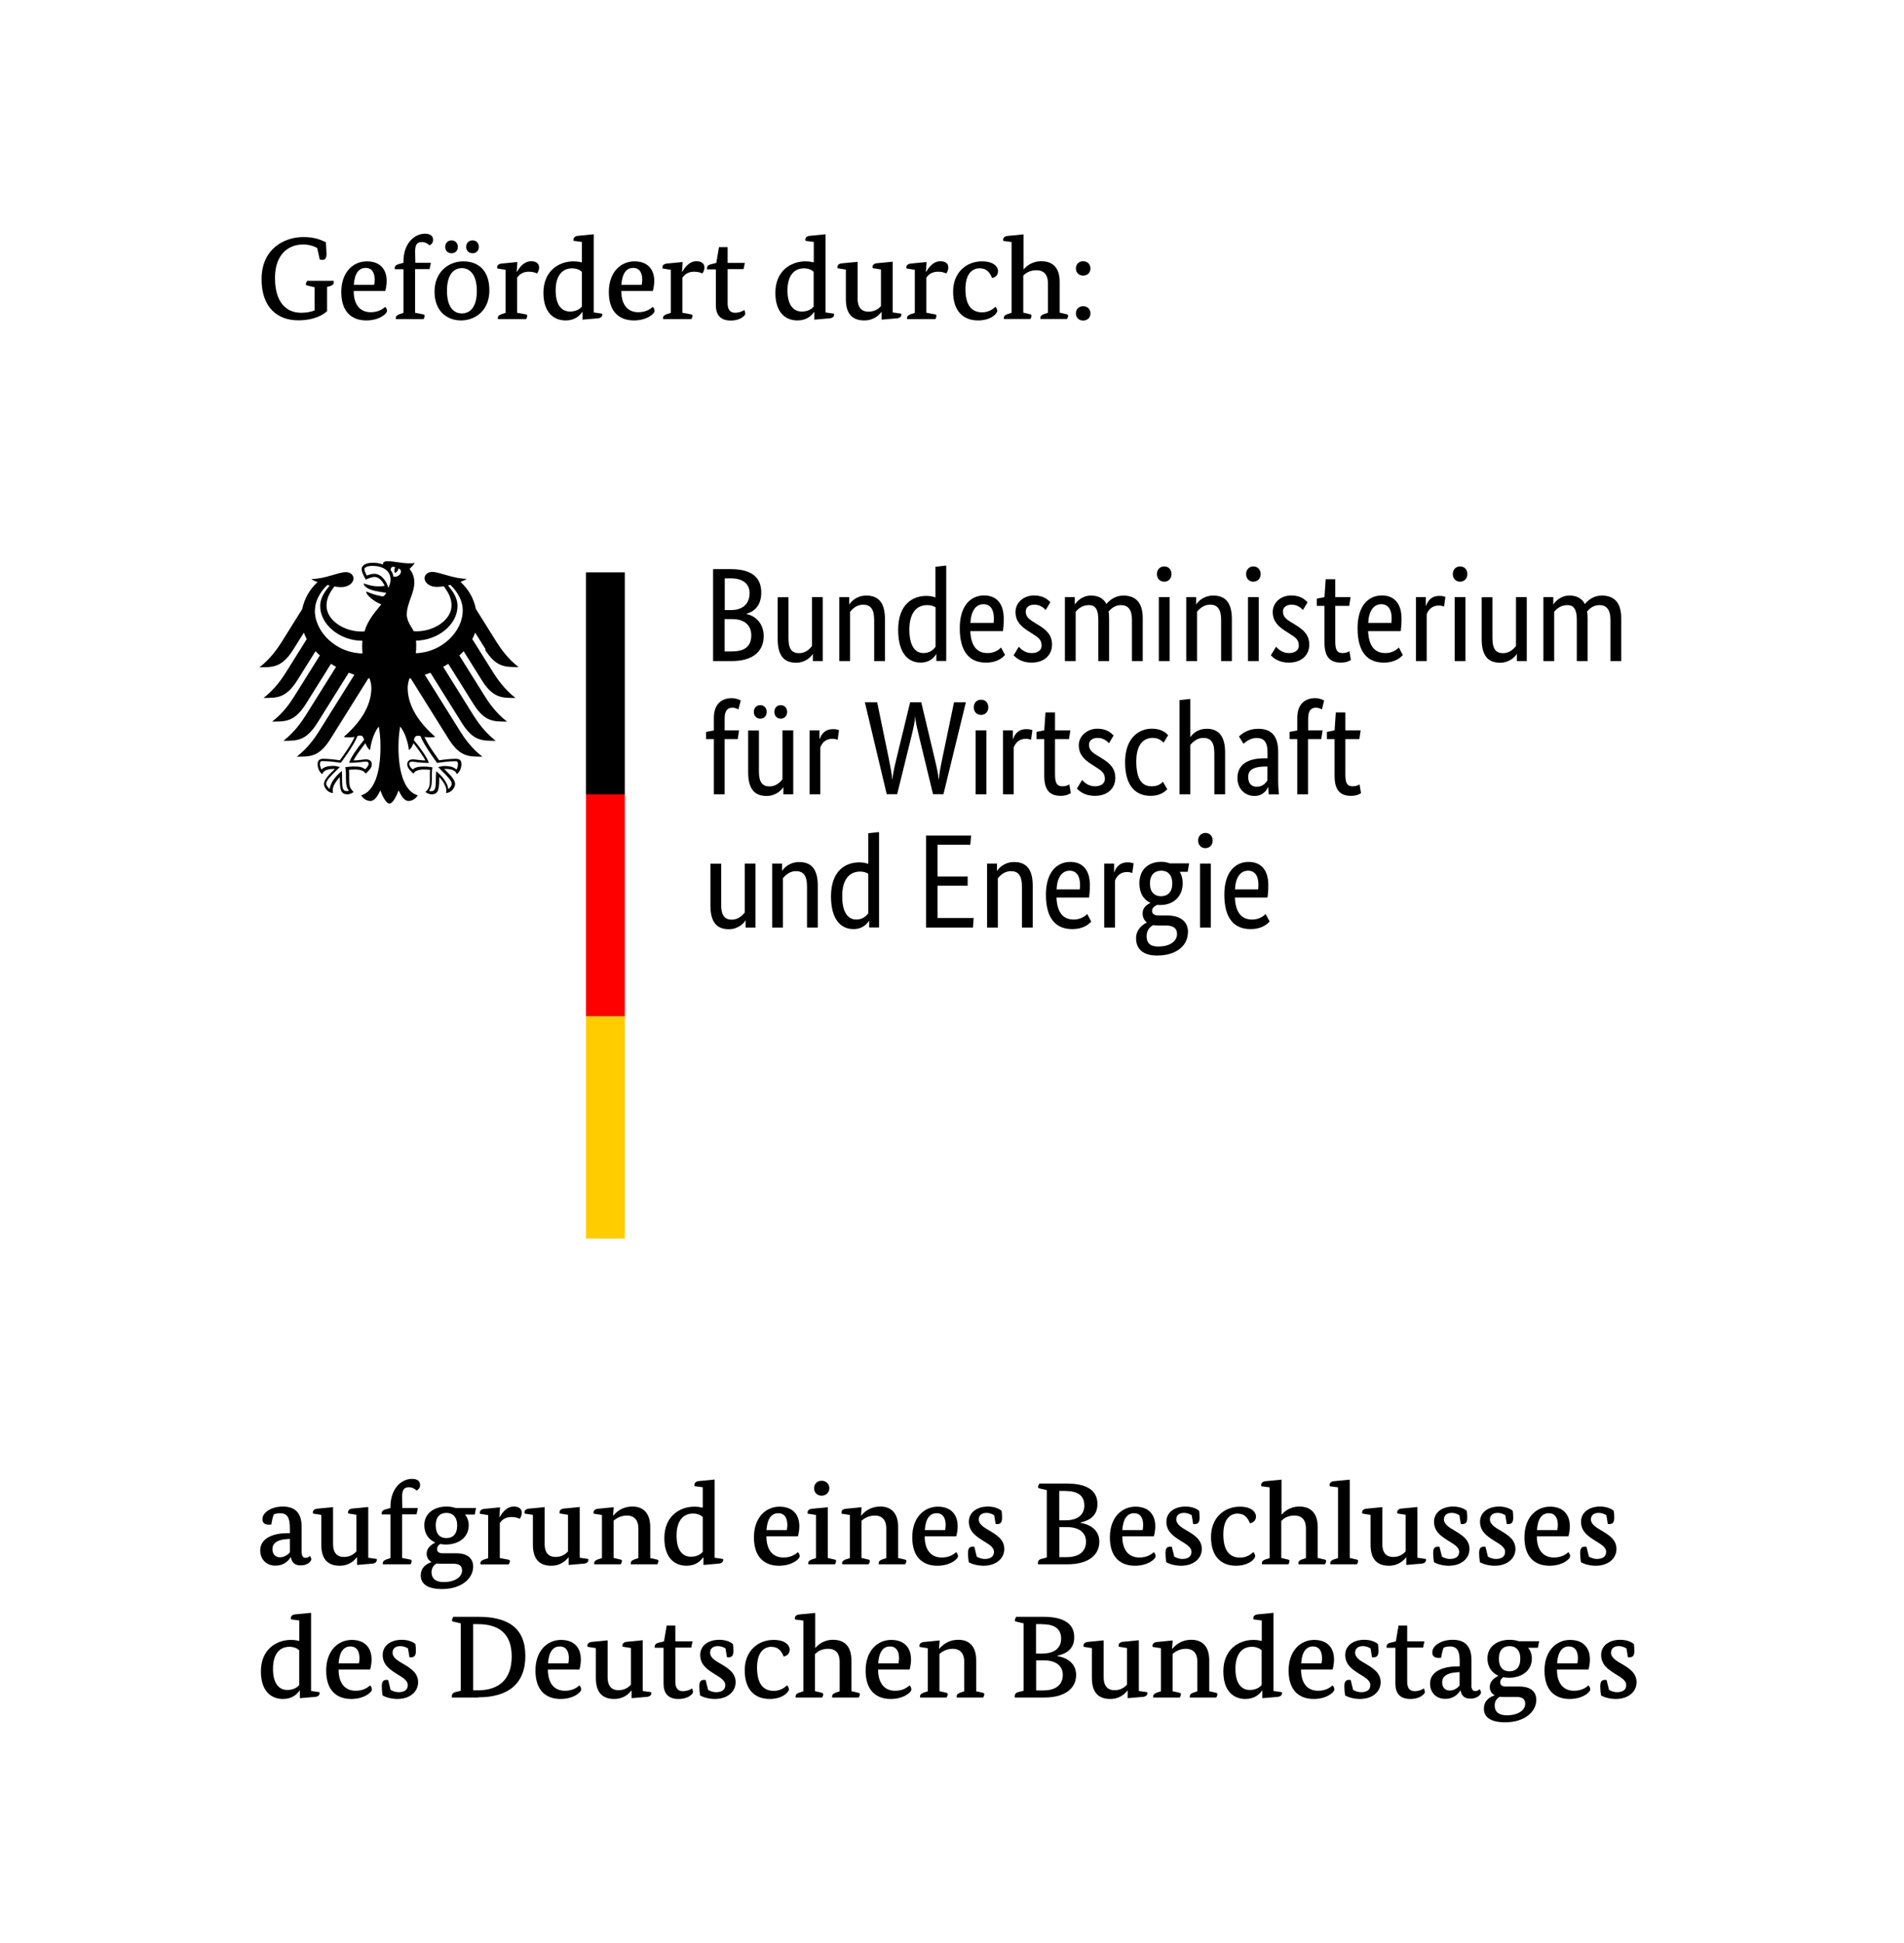 <?xml version="1.0" encoding="UTF-8"?>
<svg xmlns="http://www.w3.org/2000/svg" viewBox="0 0 171.5 175">
  <defs>
    <style>
      .cls-1 {
        fill: #fc0;
      }

      .cls-2 {
        fill: #fff;
      }

      .cls-3 {
        fill: red;
      }

      .cls-4 {
        fill-rule: evenodd;
      }
    </style>
  </defs>
  <g id="Hintergrund">
    <rect class="cls-2" width="171.5" height="175"/>
  </g>
  <g id="Foerderzusatz">
    <g>
      <path d="M28.58,22.35c-.22-.15-.7-.33-1.28-.33-1.28,0-2.53.84-2.53,3.01s.98,3.14,2.36,3.14c.5,0,.9-.09,1.21-.21v-2.09l-.64-.15c-.11-.02-.15-.05-.15-.12,0-.09.07-.22.12-.31h2.39s0,.06,0,.12c0,.17-.09.29-.36.37l-.24.06v2.19c-.28.25-1.06.82-2.6.82-1.85,0-3.3-1.14-3.3-3.7,0-2.73,2.03-3.8,3.77-3.8,1.11,0,1.67.31,2.02.47.03.32.06.97.06,1.05,0,.33-.09.54-.37.54-.08,0-.17-.02-.24-.04l-.23-1.03Z"/>
      <path d="M31.86,26.21c0,1.3.63,1.91,1.53,1.91.67,0,1.05-.26,1.31-.48.1.08.16.26.16.36,0,.26-.69.86-1.86.86-1.29,0-2.26-.74-2.26-2.56s1.1-2.76,2.3-2.76,1.79.72,1.79,1.77c0,.27-.05.64-.13.9h-2.84ZM33.7,25.65c.02-.09.05-.27.05-.45,0-.58-.21-1.07-.82-1.07s-.99.49-1.06,1.52h1.83Z"/>
      <path d="M38.67,24.24h-1.28v3.93l.71.14c.11.02.15.05.15.14,0,.1-.07.26-.1.29h-2.5s0-.06,0-.09c0-.19.13-.27.33-.35l.36-.12v-3.93h-.78s-.01-.06-.01-.09c0-.2.13-.3.33-.36l.46-.13v-.11c0-1.69,1.03-2.51,1.93-2.51.53,0,.74.23.74.56,0,.26-.16.41-.32.49-.09-.11-.37-.3-.69-.3-.45,0-.61.25-.61.87,0,.33.02,1,.02,1h1.4l-.12.58Z"/>
      <path d="M44.08,26.15c0,1.82-1.27,2.71-2.55,2.71s-2.39-.84-2.39-2.6,1.26-2.72,2.59-2.72,2.35.79,2.35,2.61ZM40.67,22.81c-.32,0-.57-.23-.57-.57,0-.36.25-.59.57-.59s.57.23.57.59c0,.34-.24.57-.57.57ZM40.26,26.19c0,1.41.57,2.04,1.34,2.04s1.35-.61,1.35-2.02-.58-2.06-1.35-2.06-1.34.62-1.34,2.04ZM42.57,22.81c-.34,0-.58-.23-.58-.57,0-.36.24-.59.58-.59.31,0,.56.23.56.59,0,.34-.24.57-.56.57Z"/>
      <path d="M46.52,24.5h.03c.22-.36.61-.97,1.29-.97.49,0,.72.23.72.56,0,.23-.1.43-.19.54-.08-.04-.35-.16-.7-.16-.58,0-.87.23-1.09.54v3.16l.76.14c.11.02.15.05.15.14,0,.1-.08.26-.1.29h-2.54s-.01-.06-.01-.09c0-.19.13-.27.33-.35l.37-.12v-3.88l-.75-.12s-.01-.06-.01-.11c0-.18.14-.3.39-.33l1.43-.14-.06.9Z"/>
      <path d="M53.47,28.14l.77.11s.01.04.01.08c0,.19-.14.31-.39.34l-1.39.12v-.68h-.03c-.23.33-.67.75-1.49.75-1.03,0-2-.66-2-2.49,0-1.95,1.36-2.83,2.71-2.83.3,0,.57.05.75.09v-1.84l-.75-.1s0-.07,0-.12c0-.18.14-.3.39-.33l1.43-.14v7.03ZM52.41,24.48c-.16-.15-.44-.31-.88-.31-.85,0-1.48.61-1.48,1.99s.59,1.9,1.29,1.9c.61,0,.93-.28,1.07-.44v-3.14Z"/>
      <path d="M55.96,26.21c.01,1.3.63,1.91,1.53,1.91.67,0,1.05-.26,1.31-.48.1.08.16.26.16.36,0,.26-.69.86-1.86.86-1.29,0-2.26-.74-2.26-2.56s1.1-2.76,2.3-2.76,1.79.72,1.79,1.77c0,.27-.05.64-.13.9h-2.85ZM57.8,25.65c.02-.09.05-.27.05-.45,0-.58-.21-1.07-.82-1.07s-.99.49-1.06,1.52h1.83Z"/>
      <path d="M61.41,24.5h.03c.22-.36.61-.97,1.29-.97.49,0,.72.23.72.56,0,.23-.1.43-.19.54-.08-.04-.35-.16-.7-.16-.58,0-.87.23-1.09.54v3.16l.76.14c.1.02.15.05.15.14,0,.1-.08.26-.11.29h-2.54s-.01-.06-.01-.09c0-.19.13-.27.33-.35l.37-.12v-3.88l-.75-.12s0-.06,0-.11c0-.18.14-.3.39-.33l1.43-.14-.06.9Z"/>
      <path d="M66.98,24.24h-1.44v3.07c0,.47.15.86.67.86.41,0,.75-.18.83-.25.05.08.09.24.09.35s-.37.6-1.32.6-1.33-.56-1.33-1.36v-3.25h-.79s-.01-.06-.01-.09c0-.2.13-.31.33-.36l.51-.13.24-1.42h.78v1.42h1.55l-.12.58Z"/>
      <path d="M74.35,28.14l.77.11s.01.04.01.08c0,.19-.14.31-.39.34l-1.39.12v-.68h-.03c-.23.33-.67.75-1.49.75-1.03,0-1.99-.66-1.99-2.49,0-1.95,1.37-2.83,2.71-2.83.3,0,.57.05.75.09v-1.84l-.75-.1s-.01-.07-.01-.12c0-.18.14-.3.39-.33l1.43-.14v7.03ZM73.29,24.48c-.16-.15-.44-.31-.88-.31-.85,0-1.48.61-1.48,1.99s.59,1.9,1.29,1.9c.61,0,.93-.28,1.07-.44v-3.14Z"/>
      <path d="M80.41,28.14l.77.11s.01.04.01.08c0,.19-.14.31-.39.34l-1.39.12v-.69h-.02c-.17.22-.63.76-1.55.76-1.12,0-1.65-.66-1.65-1.9v-2.68l-.75-.12s-.01-.06-.01-.11c0-.18.14-.3.39-.33l1.43-.14v3.31c0,.96.5,1.18.97,1.18.54,0,.89-.23,1.13-.5v-3.3l-.75-.12s-.01-.06-.01-.11c0-.18.14-.3.39-.33l1.43-.14v4.55Z"/>
      <path d="M83.38,24.5h.03c.22-.36.61-.97,1.29-.97.49,0,.72.23.72.56,0,.23-.1.43-.19.54-.08-.04-.35-.16-.7-.16-.58,0-.87.23-1.09.54v3.16l.76.14c.11.02.15.05.15.14,0,.1-.08.26-.1.29h-2.54s-.01-.06-.01-.09c0-.19.13-.27.33-.35l.37-.12v-3.88l-.75-.12s-.01-.06-.01-.11c0-.18.14-.3.39-.33l1.43-.14-.06.9Z"/>
      <path d="M88.27,24.16c-.7,0-1.31.5-1.31,1.88s.51,2.09,1.5,2.09c.65,0,1.03-.34,1.2-.5.09.09.17.26.17.36,0,.26-.58.87-1.73.87-1.36,0-2.25-.86-2.25-2.59s1.19-2.73,2.6-2.73c1.15,0,1.45.57,1.45.87,0,.28-.14.55-.54.63-.16-.37-.4-.87-1.09-.87Z"/>
      <path d="M92.16,24.29h.02c.21-.25.71-.76,1.62-.76,1.05,0,1.65.62,1.65,1.85v2.78l.61.14c.1.02.15.05.15.14,0,.1-.08.26-.11.29h-2.38s-.01-.06-.01-.09c0-.19.13-.28.33-.35l.35-.12v-2.66c0-.89-.48-1.17-1.02-1.17-.65,0-1,.28-1.2.48v3.34l.59.14c.1.02.15.05.15.14,0,.1-.07.26-.1.29h-2.38s-.01-.06-.01-.09c0-.19.13-.28.33-.35l.37-.12v-6.37l-.75-.1s-.01-.07-.01-.12c0-.18.14-.3.39-.33l1.44-.14v3.18Z"/>
      <path d="M97.56,24.82c-.37,0-.65-.25-.65-.64s.28-.65.65-.65.66.25.66.65-.29.64-.66.64ZM97.56,28.87c-.37,0-.65-.25-.65-.64s.28-.65.65-.65.66.25.66.65-.29.64-.66.64Z"/>
    </g>
    <g>
      <path d="M27.17,139.76c0,.42.16.55.34.55.24,0,.37-.13.4-.18.05.07.13.22.13.31,0,.14-.27.55-.96.55-.48,0-.79-.21-.88-.74h-.02c-.12.2-.5.76-1.38.76-.8,0-1.36-.55-1.36-1.38,0-1.12,1.23-1.54,2.4-1.54h.27v-.47c0-.96-.25-1.33-.9-1.33-.24,0-.45.07-.54.1-.09.2-.18.57-.23.92,0,0-.16.01-.24.01-.36,0-.56-.17-.56-.49,0-.65.86-1.14,1.84-1.14,1.15,0,1.69.63,1.69,1.82v2.26ZM25.87,138.62c-.85.04-1.33.35-1.33.9,0,.44.25.74.68.74s.76-.28.89-.45v-1.2h-.24Z"/>
      <path d="M33.16,140.3l.77.11s.01.04.01.08c0,.19-.14.31-.39.34l-1.39.12v-.69h-.02c-.17.22-.63.76-1.55.76-1.12,0-1.65-.66-1.65-1.9v-2.68l-.75-.12s-.01-.06-.01-.11c0-.18.14-.3.39-.33l1.43-.14v3.31c0,.96.5,1.18.97,1.18.54,0,.89-.23,1.13-.5v-3.3l-.75-.12s0-.06,0-.11c0-.18.14-.3.39-.33l1.43-.14v4.55Z"/>
      <path d="M37.5,136.39h-1.28v3.93l.71.14c.11.02.15.05.15.14,0,.1-.07.26-.1.29h-2.5s0-.06,0-.09c0-.19.13-.27.33-.35l.36-.12v-3.93h-.78s-.01-.06-.01-.09c0-.2.13-.3.33-.36l.46-.13v-.11c0-1.69,1.03-2.51,1.93-2.51.53,0,.74.23.74.56,0,.26-.16.41-.32.49-.09-.11-.37-.3-.69-.3-.45,0-.61.25-.61.87,0,.33.02,1,.02,1h1.4l-.12.58Z"/>
      <path d="M42.74,136.41h-.85c.2.26.33.58.33.96,0,1.11-.92,1.74-2.07,1.74-.18,0-.34-.02-.49-.05-.15.08-.29.23-.29.47s.17.37.52.37h1.22c.97,0,1.51.44,1.51,1.2,0,1.05-1.03,2.02-2.8,2.02-1.29,0-1.92-.45-1.92-1.22s.58-1.08.96-1.2v-.02c-.27-.15-.43-.4-.43-.74,0-.61.56-.89.76-1v-.02c-.59-.26-.97-.8-.97-1.55,0-1.1.92-1.68,2-1.68.28,0,.56.04.82.13h1.84l-.12.6ZM39.71,140.84c-.15,0-.27-.01-.39-.02-.27.16-.45.42-.45.78,0,.55.34.89,1.1.89,1.02,0,1.65-.47,1.65-1.03,0-.43-.24-.62-.78-.62h-1.13ZM39.25,137.38c0,.83.42,1.15.95,1.15.57,0,.98-.33.98-1.15,0-.75-.41-1.12-.96-1.12s-.97.32-.97,1.12Z"/>
      <path d="M44.96,136.66h.03c.22-.36.61-.97,1.29-.97.49,0,.72.23.72.56,0,.23-.1.43-.19.54-.08-.04-.35-.16-.7-.16-.58,0-.87.23-1.09.54v3.16l.76.14c.1.02.15.05.15.14,0,.1-.08.26-.11.29h-2.54s-.01-.06-.01-.09c0-.19.13-.27.33-.35l.37-.12v-3.88l-.75-.12s0-.06,0-.11c0-.18.14-.3.39-.33l1.43-.14-.06.9Z"/>
      <path d="M52.22,140.3l.77.11s.01.04.01.08c0,.19-.14.31-.39.34l-1.39.12v-.69h-.02c-.17.22-.63.76-1.55.76-1.12,0-1.65-.66-1.65-1.9v-2.68l-.75-.12s-.01-.06-.01-.11c0-.18.14-.3.39-.33l1.43-.14v3.31c0,.96.5,1.18.97,1.18.54,0,.89-.23,1.13-.5v-3.3l-.75-.12s-.01-.06-.01-.11c0-.18.14-.3.39-.33l1.43-.14v4.55Z"/>
      <path d="M58.54,140.32l.62.14c.1.02.15.05.15.14,0,.1-.08.26-.11.29h-2.38s0-.06,0-.09c0-.19.12-.28.33-.35l.35-.12v-2.66c0-.89-.5-1.17-1.02-1.17-.6,0-.99.28-1.21.46v3.36l.6.14c.11.02.15.05.15.14,0,.1-.08.26-.11.29h-2.38s-.01-.06-.01-.09c0-.19.13-.27.33-.35l.37-.12v-3.88l-.75-.12s-.01-.06-.01-.11c0-.18.14-.3.39-.33l1.43-.14-.06.74h.03c.28-.3.76-.8,1.72-.8,1.03,0,1.6.66,1.6,1.85v2.78Z"/>
      <path d="M64.36,140.3l.77.11s.01.04.01.08c0,.19-.14.31-.39.34l-1.39.12v-.68h-.03c-.23.33-.67.75-1.49.75-1.03,0-2-.66-2-2.49,0-1.95,1.36-2.83,2.71-2.83.3,0,.57.05.75.09v-1.84l-.75-.1s0-.07,0-.12c0-.18.14-.3.39-.33l1.43-.14v7.03ZM63.3,136.63c-.16-.15-.44-.31-.88-.31-.85,0-1.48.61-1.48,1.99s.59,1.9,1.29,1.9c.61,0,.93-.28,1.07-.44v-3.14Z"/>
      <path d="M69.03,138.37c.01,1.3.63,1.91,1.53,1.91.67,0,1.05-.26,1.31-.48.1.08.16.26.16.36,0,.26-.69.86-1.86.86-1.29,0-2.26-.74-2.26-2.56s1.1-2.76,2.3-2.76,1.79.72,1.79,1.77c0,.27-.05.64-.13.9h-2.85ZM70.87,137.81c.02-.09.05-.27.05-.45,0-.58-.21-1.07-.82-1.07s-.99.49-1.06,1.52h1.83Z"/>
      <path d="M74.54,140.32l.62.14c.1.02.15.05.15.14,0,.1-.08.26-.1.29h-2.4s-.01-.06-.01-.09c0-.19.13-.27.33-.35l.37-.12v-3.88l-.75-.12s-.01-.06-.01-.11c0-.18.14-.3.39-.33l1.43-.14v4.57ZM74.01,134.71c-.39,0-.68-.26-.68-.67s.29-.67.68-.67.69.27.69.67-.32.67-.69.67Z"/>
      <path d="M80.87,140.32l.62.14c.1.02.15.05.15.14,0,.1-.08.26-.11.29h-2.38s0-.06,0-.09c0-.19.12-.28.33-.35l.35-.12v-2.66c0-.89-.5-1.17-1.02-1.17-.6,0-.99.28-1.21.46v3.36l.6.14c.11.02.15.05.15.14,0,.1-.08.26-.11.29h-2.38s-.01-.06-.01-.09c0-.19.13-.27.33-.35l.37-.12v-3.88l-.75-.12s-.01-.06-.01-.11c0-.18.14-.3.39-.33l1.43-.14-.06.74h.03c.28-.3.76-.8,1.72-.8,1.03,0,1.6.66,1.6,1.85v2.78Z"/>
      <path d="M83.29,138.37c0,1.3.63,1.91,1.53,1.91.67,0,1.05-.26,1.31-.48.1.08.16.26.16.36,0,.26-.69.86-1.86.86-1.29,0-2.26-.74-2.26-2.56s1.1-2.76,2.3-2.76,1.79.72,1.79,1.77c0,.27-.05.64-.13.9h-2.84ZM85.13,137.81c.02-.09.05-.27.05-.45,0-.58-.21-1.07-.82-1.07s-.99.49-1.06,1.52h1.83Z"/>
      <path d="M89.55,136.47c-.12-.08-.38-.21-.69-.21-.35,0-.7.15-.7.59s.49.74,1,1.03c.63.38,1.3.79,1.3,1.63s-.71,1.51-1.87,1.51c-.59,0-1.11-.18-1.33-.32-.04-.26-.07-.54-.07-.81,0-.42.12-.59.43-.59.05,0,.14.01.14.01l.22.89c.1.07.41.21.71.21.51,0,.84-.2.84-.64s-.5-.7-.98-1c-.64-.41-1.28-.82-1.28-1.72,0-.82.71-1.36,1.72-1.36.61,0,1.04.21,1.23.39.02.15.04.37.04.58,0,.37-.07.61-.45.61-.05,0-.13-.01-.13-.01l-.13-.79Z"/>
      <path d="M97.33,137.14v.02c1.02.17,1.69.75,1.69,1.7,0,1.18-.97,2.03-2.86,2.03h-2.67s0-.06,0-.12c0-.17.08-.32.36-.38l.44-.11v-6.07l-.64-.15c-.11-.02-.15-.05-.15-.12,0-.09.07-.22.12-.32h2.47c1.87,0,2.76.66,2.76,1.83,0,1-.61,1.47-1.51,1.67ZM95.98,134.28h-.57v2.65h.56c1.2,0,1.7-.59,1.7-1.33,0-.86-.54-1.31-1.69-1.31ZM96.11,137.54h-.69v2.71h.63c1.23,0,1.77-.58,1.77-1.4,0-.78-.58-1.31-1.71-1.31Z"/>
      <path d="M101.09,138.37c0,1.3.63,1.91,1.53,1.91.67,0,1.05-.26,1.31-.48.1.08.16.26.16.36,0,.26-.69.86-1.86.86-1.29,0-2.26-.74-2.26-2.56s1.1-2.76,2.3-2.76,1.79.72,1.79,1.77c0,.27-.05.64-.13.9h-2.84ZM102.92,137.81c.02-.09.05-.27.05-.45,0-.58-.21-1.07-.82-1.07s-.99.49-1.06,1.52h1.83Z"/>
      <path d="M107.34,136.47c-.12-.08-.38-.21-.69-.21-.35,0-.7.15-.7.59s.49.74,1,1.03c.63.38,1.3.79,1.3,1.63s-.71,1.51-1.87,1.51c-.59,0-1.11-.18-1.33-.32-.04-.26-.07-.54-.07-.81,0-.42.12-.59.43-.59.05,0,.14.01.14.01l.22.89c.11.07.41.21.71.21.51,0,.84-.2.84-.64s-.5-.7-.98-1c-.64-.41-1.28-.82-1.28-1.72,0-.82.71-1.36,1.72-1.36.61,0,1.04.21,1.23.39.02.15.04.37.04.58,0,.37-.07.61-.45.61-.05,0-.13-.01-.13-.01l-.13-.79Z"/>
      <path d="M111.5,136.32c-.7,0-1.31.5-1.31,1.88s.51,2.09,1.5,2.09c.65,0,1.03-.34,1.2-.5.09.09.17.26.17.36,0,.26-.58.87-1.73.87-1.36,0-2.25-.86-2.25-2.59s1.19-2.73,2.6-2.73c1.15,0,1.45.57,1.45.87,0,.28-.14.55-.54.63-.16-.37-.4-.87-1.09-.87Z"/>
      <path d="M115.4,136.45h.02c.21-.25.71-.76,1.62-.76,1.05,0,1.65.62,1.65,1.85v2.78l.61.14c.1.02.15.05.15.14,0,.1-.08.26-.11.29h-2.38s-.01-.06-.01-.09c0-.19.13-.28.33-.35l.35-.12v-2.66c0-.89-.48-1.17-1.02-1.17-.65,0-1,.28-1.2.48v3.34l.59.14c.1.02.15.05.15.14,0,.1-.07.26-.1.29h-2.38s-.01-.06-.01-.09c0-.19.13-.28.33-.35l.37-.12v-6.37l-.75-.1s-.01-.07-.01-.12c0-.18.14-.3.39-.33l1.44-.14v3.18Z"/>
      <path d="M121.57,140.32l.61.14c.1.02.15.05.15.14,0,.1-.07.26-.11.29h-2.39s-.01-.06-.01-.09c0-.19.13-.28.33-.35l.37-.12v-6.37l-.75-.1s-.01-.07-.01-.12c0-.18.14-.3.39-.33l1.43-.14v7.05Z"/>
      <path d="M127.67,140.3l.77.11s.01.04.01.08c0,.19-.14.31-.39.34l-1.39.12v-.69h-.02c-.17.22-.63.76-1.55.76-1.12,0-1.65-.66-1.65-1.9v-2.68l-.75-.12s-.01-.06-.01-.11c0-.18.14-.3.39-.33l1.43-.14v3.31c0,.96.5,1.18.97,1.18.54,0,.89-.23,1.13-.5v-3.3l-.75-.12s-.01-.06-.01-.11c0-.18.14-.3.39-.33l1.43-.14v4.55Z"/>
      <path d="M131.45,136.47c-.12-.08-.38-.21-.69-.21-.35,0-.7.15-.7.59s.49.74,1,1.03c.63.38,1.3.79,1.3,1.63s-.71,1.51-1.87,1.51c-.59,0-1.11-.18-1.33-.32-.04-.26-.07-.54-.07-.81,0-.42.12-.59.43-.59.05,0,.14.01.14.01l.22.89c.11.07.41.21.71.21.51,0,.84-.2.84-.64s-.5-.7-.98-1c-.64-.41-1.28-.82-1.28-1.72,0-.82.71-1.36,1.72-1.36.61,0,1.04.21,1.23.39.02.15.04.37.04.58,0,.37-.07.61-.45.61-.05,0-.13-.01-.13-.01l-.13-.79Z"/>
      <path d="M135.59,136.47c-.12-.08-.38-.21-.69-.21-.35,0-.7.15-.7.59s.49.74,1,1.03c.63.38,1.3.79,1.3,1.63s-.71,1.51-1.87,1.51c-.59,0-1.11-.18-1.33-.32-.04-.26-.07-.54-.07-.81,0-.42.12-.59.43-.59.05,0,.14.01.14.01l.22.89c.11.07.41.21.71.21.51,0,.84-.2.84-.64s-.5-.7-.98-1c-.64-.41-1.28-.82-1.28-1.72,0-.82.71-1.36,1.72-1.36.61,0,1.04.21,1.23.39.02.15.04.37.04.58,0,.37-.07.61-.45.61-.05,0-.13-.01-.13-.01l-.13-.79Z"/>
      <path d="M138.43,138.37c0,1.3.63,1.91,1.53,1.91.67,0,1.05-.26,1.31-.48.1.08.16.26.16.36,0,.26-.69.86-1.86.86-1.29,0-2.26-.74-2.26-2.56s1.1-2.76,2.3-2.76,1.79.72,1.79,1.77c0,.27-.05.64-.13.9h-2.84ZM140.27,137.81c.02-.09.05-.27.05-.45,0-.58-.21-1.07-.82-1.07s-.99.49-1.06,1.52h1.83Z"/>
      <path d="M144.69,136.47c-.12-.08-.38-.21-.69-.21-.35,0-.7.15-.7.59s.49.74,1,1.03c.63.38,1.3.79,1.3,1.63s-.71,1.51-1.87,1.51c-.59,0-1.11-.18-1.33-.32-.04-.26-.07-.54-.07-.81,0-.42.12-.59.43-.59.05,0,.14.01.14.01l.22.89c.11.07.41.21.71.21.51,0,.84-.2.84-.64s-.5-.7-.98-1c-.64-.41-1.28-.82-1.28-1.72,0-.82.71-1.36,1.72-1.36.61,0,1.04.21,1.23.39.02.15.04.37.04.58,0,.37-.07.61-.45.61-.05,0-.13-.01-.13-.01l-.13-.79Z"/>
    </g>
    <g>
      <path d="M28.01,152.3l.77.11s.01.04.01.08c0,.19-.14.31-.39.34l-1.39.12v-.68h-.03c-.23.33-.67.75-1.49.75-1.03,0-1.99-.66-1.99-2.49,0-1.95,1.37-2.83,2.71-2.83.3,0,.57.05.75.09v-1.84l-.75-.1s-.01-.07-.01-.12c0-.18.14-.3.39-.33l1.43-.14v7.03ZM26.95,148.63c-.16-.15-.44-.31-.88-.31-.85,0-1.48.61-1.48,1.99s.59,1.9,1.29,1.9c.61,0,.93-.28,1.07-.44v-3.14Z"/>
      <path d="M30.5,150.37c0,1.3.63,1.91,1.53,1.91.67,0,1.05-.26,1.31-.48.1.08.16.26.16.36,0,.26-.69.86-1.86.86-1.29,0-2.26-.74-2.26-2.56s1.1-2.76,2.3-2.76,1.79.72,1.79,1.77c0,.27-.05.64-.13.9h-2.84ZM32.33,149.81c.02-.09.05-.27.05-.45,0-.58-.21-1.07-.82-1.07s-.99.49-1.06,1.52h1.83Z"/>
      <path d="M36.75,148.47c-.12-.08-.38-.21-.69-.21-.35,0-.7.15-.7.59,0,.46.49.74,1,1.03.63.38,1.3.79,1.3,1.63s-.71,1.51-1.87,1.51c-.59,0-1.11-.18-1.33-.32-.04-.26-.07-.54-.07-.81,0-.42.12-.59.43-.59.05,0,.14.01.14.01l.22.89c.1.07.41.21.71.21.51,0,.84-.2.84-.64s-.5-.7-.98-1c-.64-.41-1.28-.82-1.28-1.72,0-.82.71-1.36,1.72-1.36.61,0,1.04.21,1.23.39.02.15.04.37.04.58,0,.37-.07.61-.45.61-.05,0-.13-.01-.13-.01l-.13-.79Z"/>
      <path d="M43.07,152.89h-2.37s0-.06,0-.12c0-.17.08-.32.36-.38l.44-.11v-6.07l-.64-.15c-.11-.02-.15-.05-.15-.12,0-.09.07-.22.12-.32h2.26c2.65,0,4.23.99,4.23,3.52s-1.57,3.73-4.23,3.73ZM43.04,146.28h-.42v5.96h.42c1.94,0,3.05-1.02,3.05-3.05s-1.12-2.91-3.05-2.91Z"/>
      <path d="M49.35,150.37c0,1.3.63,1.91,1.53,1.91.67,0,1.05-.26,1.31-.48.1.08.16.26.16.36,0,.26-.69.86-1.86.86-1.29,0-2.26-.74-2.26-2.56s1.1-2.76,2.3-2.76,1.79.72,1.79,1.77c0,.27-.05.64-.13.9h-2.84ZM51.19,149.81c.02-.09.05-.27.05-.45,0-.58-.21-1.07-.82-1.07s-.99.49-1.06,1.52h1.83Z"/>
      <path d="M57.89,152.3l.77.11s.01.04.01.08c0,.19-.14.31-.39.34l-1.39.12v-.69h-.02c-.17.22-.63.76-1.55.76-1.12,0-1.65-.66-1.65-1.9v-2.68l-.75-.12s-.01-.06-.01-.11c0-.18.14-.3.39-.33l1.43-.14v3.31c0,.95.5,1.18.97,1.18.54,0,.89-.23,1.13-.5v-3.3l-.75-.12s-.01-.06-.01-.11c0-.18.14-.3.39-.33l1.43-.14v4.55Z"/>
      <path d="M62.27,148.39h-1.44v3.07c0,.47.15.86.67.86.41,0,.75-.18.83-.25.05.08.09.24.09.35s-.37.6-1.32.6-1.33-.56-1.33-1.36v-3.25h-.79s-.01-.06-.01-.09c0-.2.13-.31.33-.36l.51-.13.24-1.42h.78v1.42h1.55l-.12.58Z"/>
      <path d="M65.35,148.47c-.12-.08-.38-.21-.69-.21-.35,0-.7.15-.7.59,0,.46.49.74,1,1.03.63.38,1.3.79,1.3,1.63s-.71,1.51-1.87,1.51c-.59,0-1.11-.18-1.33-.32-.04-.26-.07-.54-.07-.81,0-.42.12-.59.43-.59.05,0,.14.01.14.01l.22.89c.1.07.41.21.71.21.51,0,.84-.2.84-.64s-.5-.7-.98-1c-.64-.41-1.28-.82-1.28-1.72,0-.82.71-1.36,1.72-1.36.61,0,1.04.21,1.23.39.02.15.04.37.04.58,0,.37-.07.61-.45.61-.05,0-.13-.01-.13-.01l-.13-.79Z"/>
      <path d="M69.5,148.32c-.7,0-1.31.5-1.31,1.88s.51,2.09,1.5,2.09c.65,0,1.03-.34,1.2-.5.09.09.17.26.17.36,0,.26-.58.87-1.73.87-1.37,0-2.25-.86-2.25-2.59s1.19-2.73,2.6-2.73c1.16,0,1.45.57,1.45.87,0,.28-.14.55-.54.63-.16-.37-.4-.87-1.09-.87Z"/>
      <path d="M73.4,148.45h.02c.21-.25.71-.76,1.62-.76,1.05,0,1.65.62,1.65,1.85v2.78l.61.14c.1.02.15.05.15.14,0,.1-.08.26-.11.29h-2.38s-.01-.06-.01-.09c0-.19.13-.28.33-.35l.35-.12v-2.66c0-.89-.48-1.17-1.02-1.17-.65,0-1,.28-1.2.48v3.34l.59.14c.1.02.15.05.15.14,0,.1-.07.26-.1.29h-2.38s-.01-.06-.01-.09c0-.19.13-.28.33-.35l.37-.12v-6.37l-.75-.1s-.01-.07-.01-.12c0-.18.14-.3.39-.33l1.44-.14v3.18Z"/>
      <path d="M79.09,150.37c.01,1.3.63,1.91,1.53,1.91.67,0,1.05-.26,1.31-.48.1.08.16.26.16.36,0,.26-.69.86-1.86.86-1.29,0-2.26-.74-2.26-2.56s1.1-2.76,2.3-2.76,1.79.72,1.79,1.77c0,.27-.05.64-.13.9h-2.85ZM80.93,149.81c.02-.09.05-.27.05-.45,0-.58-.21-1.07-.82-1.07s-.99.49-1.06,1.52h1.83Z"/>
      <path d="M87.89,152.32l.62.14c.11.02.15.05.15.14,0,.1-.08.26-.1.29h-2.38s-.01-.06-.01-.09c0-.19.13-.28.33-.35l.35-.12v-2.66c0-.89-.5-1.17-1.02-1.17-.6,0-.99.28-1.21.46v3.36l.6.14c.11.02.15.05.15.14,0,.1-.08.26-.11.29h-2.38s-.01-.06-.01-.09c0-.19.13-.27.33-.35l.37-.12v-3.88l-.75-.12s0-.06,0-.11c0-.18.14-.3.39-.33l1.43-.14-.06.74h.03c.28-.3.76-.8,1.72-.8,1.03,0,1.6.66,1.6,1.85v2.78Z"/>
      <path d="M95.24,149.14v.02c1.02.17,1.69.75,1.69,1.7,0,1.18-.97,2.03-2.86,2.03h-2.67s0-.06,0-.12c0-.17.08-.32.36-.38l.44-.11v-6.07l-.64-.15c-.11-.02-.15-.05-.15-.12,0-.09.07-.22.12-.32h2.47c1.87,0,2.76.66,2.76,1.83,0,1-.61,1.47-1.51,1.67ZM93.89,146.28h-.57v2.65h.56c1.2,0,1.7-.59,1.7-1.33,0-.86-.54-1.31-1.69-1.31ZM94.02,149.54h-.69v2.71h.63c1.23,0,1.77-.58,1.77-1.4,0-.78-.58-1.31-1.71-1.31Z"/>
      <path d="M102.57,152.3l.77.11s.01.04.01.08c0,.19-.14.31-.39.34l-1.39.12v-.69h-.02c-.17.22-.63.76-1.55.76-1.12,0-1.65-.66-1.65-1.9v-2.68l-.75-.12s-.01-.06-.01-.11c0-.18.14-.3.39-.33l1.43-.14v3.31c0,.95.5,1.18.97,1.18.54,0,.89-.23,1.13-.5v-3.3l-.75-.12s0-.06,0-.11c0-.18.14-.3.39-.33l1.43-.14v4.55Z"/>
      <path d="M108.89,152.32l.62.14c.1.02.15.05.15.14,0,.1-.08.26-.11.29h-2.38s0-.06,0-.09c0-.19.12-.28.33-.35l.35-.12v-2.66c0-.89-.5-1.17-1.02-1.17-.6,0-.99.28-1.21.46v3.36l.6.14c.11.02.15.05.15.14,0,.1-.08.26-.11.29h-2.38s-.01-.06-.01-.09c0-.19.13-.27.33-.35l.37-.12v-3.88l-.75-.12s-.01-.06-.01-.11c0-.18.14-.3.39-.33l1.43-.14-.06.74h.03c.28-.3.76-.8,1.72-.8,1.03,0,1.6.66,1.6,1.85v2.78Z"/>
      <path d="M114.7,152.3l.77.11s.01.04.01.08c0,.19-.14.31-.39.34l-1.39.12v-.68h-.03c-.23.33-.67.75-1.49.75-1.03,0-1.99-.66-1.99-2.49,0-1.95,1.37-2.83,2.71-2.83.3,0,.57.05.75.09v-1.84l-.75-.1s-.01-.07-.01-.12c0-.18.14-.3.39-.33l1.43-.14v7.03ZM113.64,148.63c-.16-.15-.44-.31-.88-.31-.85,0-1.48.61-1.48,1.99s.59,1.9,1.29,1.9c.61,0,.93-.28,1.07-.44v-3.14Z"/>
      <path d="M117.19,150.37c0,1.3.63,1.91,1.53,1.91.67,0,1.05-.26,1.31-.48.1.08.16.26.16.36,0,.26-.69.86-1.86.86-1.29,0-2.26-.74-2.26-2.56s1.1-2.76,2.3-2.76,1.79.72,1.79,1.77c0,.27-.05.64-.13.9h-2.84ZM119.03,149.81c.02-.09.05-.27.05-.45,0-.58-.21-1.07-.82-1.07s-.99.49-1.06,1.52h1.83Z"/>
      <path d="M123.45,148.47c-.12-.08-.38-.21-.69-.21-.35,0-.7.15-.7.59,0,.46.49.74,1,1.03.63.38,1.3.79,1.3,1.63s-.71,1.51-1.87,1.51c-.59,0-1.11-.18-1.33-.32-.04-.26-.07-.54-.07-.81,0-.42.12-.59.43-.59.05,0,.14.01.14.01l.22.89c.1.07.41.21.71.21.51,0,.84-.2.84-.64s-.5-.7-.98-1c-.64-.41-1.28-.82-1.28-1.72,0-.82.71-1.36,1.72-1.36.61,0,1.04.21,1.23.39.02.15.04.37.04.58,0,.37-.07.61-.45.61-.05,0-.13-.01-.13-.01l-.13-.79Z"/>
      <path d="M128.19,148.39h-1.44v3.07c0,.47.15.86.67.86.41,0,.75-.18.83-.25.05.08.09.24.09.35s-.37.6-1.32.6-1.33-.56-1.33-1.36v-3.25h-.79s-.01-.06-.01-.09c0-.2.13-.31.33-.36l.51-.13.24-1.42h.78v1.42h1.55l-.12.58Z"/>
      <path d="M132.53,151.76c0,.42.16.55.34.55.24,0,.37-.13.4-.18.05.07.13.22.13.31,0,.14-.27.55-.96.55-.48,0-.79-.21-.88-.74h-.02c-.12.2-.5.76-1.37.76-.8,0-1.36-.55-1.36-1.38,0-1.12,1.23-1.54,2.4-1.54h.27v-.47c0-.96-.25-1.33-.9-1.33-.24,0-.45.07-.54.1-.09.2-.18.57-.23.92,0,0-.16.01-.24.01-.36,0-.56-.17-.56-.49,0-.65.86-1.14,1.84-1.14,1.15,0,1.69.63,1.69,1.82v2.26ZM131.23,150.62c-.85.04-1.33.35-1.33.9,0,.44.25.74.68.74s.76-.28.89-.45v-1.2h-.24Z"/>
      <path d="M138.5,148.41h-.85c.2.26.33.58.33.96,0,1.11-.92,1.74-2.07,1.74-.18,0-.34-.02-.49-.05-.15.08-.29.23-.29.47s.17.37.52.37h1.22c.97,0,1.51.44,1.51,1.2,0,1.05-1.03,2.02-2.8,2.02-1.29,0-1.92-.45-1.92-1.22s.58-1.08.96-1.2v-.02c-.27-.15-.43-.4-.43-.74,0-.61.56-.89.76-1v-.02c-.59-.26-.97-.8-.97-1.55,0-1.1.92-1.68,2-1.68.28,0,.56.04.82.13h1.84l-.12.6ZM135.47,152.84c-.15,0-.27-.01-.39-.02-.27.16-.45.42-.45.78,0,.55.34.89,1.1.89,1.02,0,1.65-.47,1.65-1.03,0-.43-.24-.62-.78-.62h-1.13ZM135.01,149.38c0,.83.42,1.15.95,1.15.57,0,.98-.33.98-1.15,0-.75-.41-1.12-.96-1.12s-.97.32-.97,1.12Z"/>
      <path d="M140.24,150.37c0,1.3.63,1.91,1.53,1.91.67,0,1.05-.26,1.31-.48.1.08.16.26.16.36,0,.26-.69.86-1.86.86-1.29,0-2.26-.74-2.26-2.56s1.1-2.76,2.3-2.76,1.79.72,1.79,1.77c0,.27-.05.64-.13.9h-2.84ZM142.08,149.81c.02-.09.05-.27.05-.45,0-.58-.21-1.07-.82-1.07s-.99.49-1.06,1.52h1.83Z"/>
      <path d="M146.5,148.47c-.12-.08-.38-.21-.69-.21-.35,0-.7.15-.7.59,0,.46.49.74,1,1.03.63.38,1.3.79,1.3,1.63s-.71,1.51-1.87,1.51c-.59,0-1.11-.18-1.33-.32-.04-.26-.07-.54-.07-.81,0-.42.12-.59.43-.59.05,0,.14.01.14.01l.22.89c.1.07.41.21.71.21.51,0,.84-.2.84-.64s-.5-.7-.98-1c-.64-.41-1.28-.82-1.28-1.72,0-.82.71-1.36,1.72-1.36.61,0,1.04.21,1.23.39.02.15.04.37.04.58,0,.37-.07.61-.45.61-.05,0-.13-.01-.13-.01l-.13-.79Z"/>
    </g>
  </g>
  <g id="Bildwortmarke">
    <path class="cls-4" d="M37.45,58.84c.03-.22.04-.45.04-.69,0-.13,0-.28-.02-.45,2-.03,3.74-1.46,3.74-3.12,0-.84-.55-1.47-.86-1.85.07-.02.14-.03.21-.05.29.25,1.12,1.15,1.12,2.29,0,1.98-1.98,3.82-4.24,3.86M35.44,51.94c-.03-.22-.12-.42-.25-.59,0-.2.09-.4.42-.24-.17.18-.04.5-.04.5,0,0,.36-.17.29-.41.54.13.15.84-.41.74M34.98,52.96c-.07-.3-.22-.6-.42-.83-.17-.21-.46-.45-.86-.45-.18,0-.48.08-.67.16-.07-.13-.21-.44-.21-.58s.25-.29.71-.29c1.03,0,1.65.47,1.65,1.25,0,.28-.11.53-.21.75M37.63,66.26c.12,0,.18.02.25.05.3.81,1.44,2.33,1.49,2.4h.01s.01,0,.01,0c.28-.04,1-.15,1.6-.15h.02c.06,0,.14,0,.18.05.04.04.06.11.06.2,0,.15-.06.41-.14.51-.21-.23-.55-.33-1.09-.33-.16,0-.36.05-.46.08h-.04s-.05.02-.05.02l.31.32c.49.48.91.9.91,1.18,0,.17-.16.39-.31.48-.04-.51-.55-1.19-1.06-1.58l-.04-.03v.18c-.01.12-.02.3-.02.5,0,.97-.1,1.12-.44,1.12-.05,0-.13-.02-.18-.03.19-.24.26-.54.26-1.09v-.25s0-.2,0-.2c0-.23.02-.39.04-.52v-.07s-.04,0-.04,0c-.16-.02-.45-.06-.68-.06-.48,0-.81.05-1.04.26-.16-.12-.32-.34-.32-.48,0-.2.12-.22.29-.22.08,0,.16.02.27.03.21.03.52.08,1.16.08h.04v-.04c-.18-.46-.62-1.14-1.34-2.01.06-.24.12-.39.35-.39M31.46,68.66l-.02.04h.04c.64,0,.95-.05,1.16-.08.11-.01.19-.03.27-.03.16,0,.29.02.29.22,0,.14-.16.35-.32.48-.24-.22-.56-.26-1.04-.26-.22,0-.52.04-.68.06h-.02s-.03,0-.03,0v.07c.03.13.05.3.05.52v.2s0,.25,0,.25c0,.54.07.85.27,1.09-.05.02-.13.03-.18.03-.34,0-.44-.15-.44-1.12,0-.2,0-.38-.01-.5v-.18s-.05.03-.05.03c-.5.38-1.02,1.07-1.05,1.58-.15-.1-.32-.32-.32-.48,0-.28.42-.7.91-1.18l.28-.28.04-.04-.09-.02c-.11-.03-.3-.08-.47-.08-.54,0-.88.1-1.09.33-.08-.11-.14-.37-.14-.51,0-.1.02-.16.06-.2.05-.05.12-.05.19-.05h.01c.6,0,1.32.11,1.6.15h.02s0,0,0,0c.05-.07,1.2-1.59,1.49-2.4.07-.03.12-.05.25-.05.23,0,.29.15.35.39-.71.87-1.16,1.55-1.32,2.01M28.37,54.98c0-1.14.83-2.04,1.12-2.29.07.02.14.03.21.05-.31.38-.86,1.01-.86,1.85,0,1.67,1.78,3.12,3.8,3.12-.01.14-.02.29-.02.45,0,.25.01.47.03.69-2.28-.01-4.29-1.86-4.29-3.86M43.67,58.49c1.02,1.62,1.82,1.59,3.04,1.59-1-.76-1.66-1.75-1.98-2.25l-1.87-2.99c-.18-.92-.66-1.78-1.38-2.43.24-.09.44-.19.56-.28-1.22,0-2.43-.62-3.1-.62-.42,0-.7.26-.7.59.03.38.42.76,1.13.76.16,0,.37-.02.6-.06.39.54.7,1.03.7,1.73,0,1.31-1.57,2.33-3.15,2.33-.09,0-.17,0-.26-.01-.14-.32-.62-.87-.62-1.49,0-1.04.68-1.89.68-2.92,0-.64-.31-1.04-.43-1.2.19-.18.41-.4.46-.55-.11.05-.25.05-.44.05-.76,0-1.38-.19-1.98-.19-.34,0-.43.11-.43.21,0,.03,0,.07.02.09-.13-.05-.25-.08-.39-.11-.17-.04-.37-.05-.57-.05-.73,0-.99.3-.99.57,0,.22.18.62.38.94.29-.14.62-.24.78-.24.39,0,.73.37.92.81-.26.03-.31.04-.57.04-.71,0-1.2-.25-1.3-.25-.01,0-.03,0-.03.02,0,.1.2.36.6.51.52.2,1.31.27,1.44.3,0,.02-.13.27-.28.32-.03.01-.05.01-.09,0-.55-.11-.7-.15-1.39-.42-.02,0-.04,0-.04.03,0,.27.71.88,1.35,1.11-.53.68-1.2,1.38-1.51,2.44-.09,0-.18.01-.27.01-1.58,0-3.15-1.02-3.15-2.33,0-.7.31-1.19.7-1.73.23.04.43.06.6.06.71,0,1.1-.38,1.13-.76,0-.34-.27-.59-.7-.59-.67,0-1.88.62-3.1.62.12.09.32.19.56.28-.71.64-1.19,1.51-1.38,2.43l-1.87,2.99c-.32.5-.98,1.49-1.98,2.25,1.21,0,2.01.03,3.04-1.59l.96-1.53c.07.2.16.39.26.58l-1.91,3.05c-.32.51-.98,1.48-1.98,2.25,1.21,0,2.01.03,3.04-1.59l1.64-2.62c.12.13.25.26.39.38l-2.32,3.71c-.32.51-.97,1.48-1.98,2.25,1.21,0,2.01.03,3.04-1.59l2.26-3.61c.15.09.3.18.46.27l-2.76,4.41c-.32.5-.97,1.47-1.98,2.25,1.21,0,2.01.03,3.04-1.59l2.84-4.54c.17.06.34.12.51.18l-3.21,5.13c-.31.5-.99,1.49-1.98,2.25,1.21,0,2.01.03,3.03-1.59l3.42-5.47s.07,0,.11.01c.09.3.16.57.16.85,0,1.72-1.12,3.24-2.48,4.41.09.04.24.05.38.05.28,0,.46-.02.59-.04-.32.72-.99,1.64-1.33,2.11-.44-.08-1.09-.14-1.51-.14s-.49.26-.49.49c0,.4.19.72.41.9.08-.2.25-.48,1.06-.48.02,0,.05,0,.08,0-.24.27-.98.87-.98,1.36,0,.32.35.81.82.81-.03-.11-.03-.2-.03-.27,0-.39.35-.85.64-1.17,0,.1,0,.09,0,.2,0,.93.09,1.36.68,1.36.29,0,.49-.16.56-.21-.38-.36-.4-.63-.4-1.15,0-.14,0-.27,0-.45,0-.12,0-.28-.02-.39.21-.03.3-.03.46-.03,0,0,.84-.07,1.04.37.23-.21.56-.5.56-.83,0-.21-.1-.46-.54-.46-.16,0-.68.1-1.11.1.12-.26.63-1.01,1.08-1.56.07.21.17.44.41.63.04-.35.24-1.47.79-2.12.07.44.15.89.15,1.84,0,2.31-.56,4.02-1.74,4.35.15.27.48.51.82.51.43,0,.67-.49.91-.95.12.34.47,1.18.82,1.18s.69-.84.82-1.18c.24.46.48.95.91.95.34,0,.66-.24.82-.51-1.18-.32-1.74-2.04-1.74-4.35,0-.95.09-1.4.15-1.84.55.65.76,1.77.79,2.12.24-.19.34-.42.41-.63.44.55.96,1.3,1.08,1.56-.43,0-.95-.1-1.11-.1-.43,0-.53.25-.53.46,0,.32.33.62.56.83.2-.44,1.04-.37,1.04-.37.16,0,.25,0,.46.03-.02.12-.02.27-.02.39v.45c0,.52-.02.8-.4,1.15.07.05.27.21.56.21.59,0,.68-.43.68-1.36,0-.11,0-.1,0-.2.29.32.64.78.64,1.17,0,.08,0,.17-.03.27.47,0,.82-.49.82-.81,0-.49-.75-1.09-.98-1.36.04,0,.07,0,.08,0,.82,0,.98.27,1.06.48.22-.18.41-.5.41-.9,0-.23-.05-.49-.49-.49s-1.07.06-1.51.14c-.34-.47-1.01-1.39-1.33-2.11.13.02.31.04.59.04.14,0,.29-.02.38-.05-1.35-1.17-2.48-2.69-2.48-4.41,0-.27.06-.55.16-.85.04,0,.07-.01.11-.01l3.42,5.47c1.02,1.62,1.83,1.59,3.04,1.59-1-.76-1.67-1.75-1.98-2.25l-3.21-5.13c.18-.05.34-.12.51-.18l2.84,4.54c1.02,1.62,1.82,1.59,3.04,1.59-1.01-.78-1.66-1.75-1.98-2.25l-2.75-4.41c.16-.09.31-.18.46-.27l2.26,3.61c1.02,1.62,1.82,1.59,3.03,1.59-1.01-.77-1.66-1.74-1.98-2.25l-2.32-3.71c.14-.12.27-.25.39-.38l1.64,2.62c1.02,1.62,1.82,1.59,3.03,1.59-1-.77-1.66-1.75-1.98-2.25l-1.91-3.05c.1-.19.19-.38.26-.58l.96,1.53ZM43.67,58.49"/>
    <g>
      <rect x="52.78" y="51.55" width="3.5" height="20"/>
      <rect class="cls-3" x="52.78" y="71.55" width="3.5" height="20"/>
      <rect class="cls-1" x="52.78" y="91.55" width="3.5" height="20"/>
    </g>
    <g>
      <path class="cls-4" d="M68.57,53.37c0-1.29-.78-2.11-2.75-2.11h-1.59v8.28h1.69c1.98,0,2.87-.95,2.87-2.25,0-1.1-.71-1.82-1.56-1.99v-.02c.72-.19,1.34-.75,1.34-1.91h0ZM67.52,53.41c0,.95-.59,1.54-1.7,1.54h-.54v-2.86h.55c1.16,0,1.69.57,1.69,1.32h0ZM67.67,57.22c0,.95-.53,1.45-1.75,1.45h-.65v-2.91h.71c1.08,0,1.69.57,1.69,1.45h0ZM73.19,58.89h.03v.65h.89v-5.76h-.97v4.41c-.19.24-.57.64-1.16.64-.65,0-.96-.39-.96-1.33v-3.71h-.97v3.78c0,1.56.64,2.12,1.66,2.12.88,0,1.39-.59,1.5-.79h0ZM77.74,54.46c.67,0,1,.4,1,1.37v3.71h.97v-3.78c0-1.56-.65-2.12-1.68-2.12-.9,0-1.41.59-1.52.79h-.02v-.65h-.89v5.76h.97v-4.44c.19-.24.59-.64,1.18-.64h0ZM83.18,58.82c-.67,0-1.27-.53-1.27-2.11s.71-2.21,1.61-2.21c.35,0,.58.09.75.2v3.55c-.13.19-.47.57-1.08.57h0ZM84.32,58.92h.02v.61h.89v-8.59l-.97.11v2.76c-.18-.07-.45-.14-.82-.14-1.22,0-2.54.74-2.54,3.07,0,2.1.92,2.94,2.02,2.94.91,0,1.29-.58,1.4-.76h0ZM88.59,54.42c.61,0,.93.47.93,1.26,0,.18-.01.34-.02.42h-2.09c.05-1.08.49-1.68,1.18-1.68h0ZM90.53,59l-.36-.68c-.13.13-.53.5-1.21.5-.97,0-1.5-.64-1.56-1.98h2.94c.04-.28.07-.62.07-1.12,0-1.38-.67-2.09-1.77-2.09-1.2,0-2.19.91-2.19,2.95,0,2.17.91,3.1,2.36,3.1,1.09,0,1.56-.52,1.71-.68h0ZM94.61,54.24c-.19-.19-.58-.61-1.47-.61-.93,0-1.67.64-1.67,1.49,0,.79.43,1.26,1.15,1.72l.36.23c.56.35.84.54.84,1.09,0,.37-.31.66-.89.66-.62,0-.98-.38-1.16-.57l-.47.77c.23.24.7.66,1.62.66,1.17,0,1.84-.71,1.84-1.62,0-.85-.48-1.32-1.26-1.79l-.36-.22c-.51-.31-.75-.55-.75-.98,0-.34.27-.61.79-.61.54,0,.88.34,1.01.48l.42-.7ZM98.07,54.5c.6,0,.86.4.86,1.33v3.71h.97v-3.86c0-.22-.01-.42-.05-.6.22-.25.58-.58,1.11-.58.65,0,1,.4,1,1.33v3.71h.97v-3.86c0-1.37-.6-2.04-1.75-2.04-.74,0-1.27.44-1.52.77-.26-.52-.74-.77-1.39-.77-.79,0-1.28.53-1.44.79h-.02v-.65h-.89v5.76h.97v-4.44c.17-.2.54-.6,1.19-.6h0ZM104.87,52.39c.39,0,.65-.29.65-.69s-.26-.68-.65-.68-.66.28-.66.68.26.69.66.69h0ZM105.35,53.78h-.97v5.76h.97v-5.76ZM108.99,54.46c.67,0,1,.4,1,1.37v3.71h.97v-3.78c0-1.56-.65-2.12-1.68-2.12-.9,0-1.42.59-1.52.79h-.02v-.65h-.89v5.76h.97v-4.44c.19-.24.59-.64,1.18-.64h0ZM112.9,52.39c.38,0,.65-.29.65-.69s-.27-.68-.65-.68-.66.28-.66.68.26.69.66.69h0ZM113.38,53.78h-.97v5.76h.97v-5.76ZM117.77,54.24c-.19-.19-.58-.61-1.46-.61-.94,0-1.67.64-1.67,1.49,0,.79.43,1.26,1.15,1.72l.36.23c.55.35.84.54.84,1.09,0,.37-.31.66-.89.66-.62,0-.98-.38-1.16-.57l-.47.77c.23.24.7.66,1.62.66,1.18,0,1.84-.71,1.84-1.62,0-.85-.48-1.32-1.26-1.79l-.36-.22c-.52-.31-.75-.55-.75-.98,0-.34.27-.61.79-.61.54,0,.88.34,1.01.48l.42-.7ZM121.68,59.43l-.13-.78c-.1.06-.31.17-.6.17-.49,0-.68-.24-.68-1.06v-3.19h1.26l.12-.79h-1.38v-1.61h-.86l-.11,1.61-.69.14v.65h.69v3.32c0,1.27.5,1.79,1.49,1.79.52,0,.82-.19.9-.25h0ZM124.42,54.42c.61,0,.93.47.93,1.26,0,.18-.01.34-.02.42h-2.09c.05-1.08.49-1.68,1.18-1.68h0ZM126.36,59l-.36-.68c-.13.13-.53.5-1.21.5-.97,0-1.5-.64-1.56-1.98h2.94c.04-.28.07-.62.07-1.12,0-1.38-.67-2.09-1.77-2.09-1.2,0-2.19.91-2.19,2.95,0,2.17.91,3.1,2.36,3.1,1.09,0,1.56-.52,1.72-.68h0ZM130.19,53.76c-.09-.03-.25-.09-.53-.09-.73,0-1.04.43-1.21.89h-.02v-.78h-.89v5.76h.97v-4.22c.14-.39.47-.78,1.08-.78.26,0,.43.07.48.09l.12-.86ZM131.52,52.39c.39,0,.65-.29.65-.69s-.26-.68-.65-.68-.66.28-.66.68.27.69.66.69h0ZM132,53.78h-.97v5.76h.97v-5.76ZM136.61,58.89h.02v.65h.89v-5.76h-.97v4.41c-.2.24-.58.64-1.16.64-.65,0-.96-.39-.96-1.33v-3.71h-.97v3.78c0,1.56.64,2.12,1.66,2.12.88,0,1.39-.59,1.5-.79h0ZM141.17,54.5c.6,0,.86.4.86,1.33v3.71h.97v-3.86c0-.22-.01-.42-.05-.6.21-.25.57-.58,1.11-.58.64,0,1,.4,1,1.33v3.71h.97v-3.86c0-1.37-.6-2.04-1.75-2.04-.75,0-1.27.44-1.52.77-.27-.52-.75-.77-1.39-.77-.79,0-1.28.53-1.44.79h-.02v-.65h-.89v5.76h.97v-4.44c.17-.2.54-.6,1.19-.6h0ZM141.17,54.5"/>
      <path class="cls-4" d="M66.45,66.57l.12-.79h-1.3v-1.03c0-.75.25-1.01.71-1.01.25,0,.43.1.53.16l.21-.81c-.1-.06-.41-.21-.82-.21-.85,0-1.6.5-1.6,1.76v1.15l-.7.13v.65h.7v4.97h.97v-4.97h1.18ZM70.9,64.12c0-.37-.25-.61-.58-.61s-.57.24-.57.61.25.61.57.61.58-.24.58-.61h0ZM69.06,64.12c0-.37-.25-.61-.58-.61s-.58.24-.58.61.25.61.58.61.58-.24.58-.61h0ZM70.53,70.89h.03v.65h.89v-5.76h-.97v4.41c-.19.24-.57.64-1.16.64-.65,0-.96-.39-.96-1.33v-3.71h-.97v3.78c0,1.56.64,2.12,1.66,2.12.88,0,1.39-.59,1.5-.79h0ZM75.58,65.76c-.1-.03-.25-.09-.53-.09-.74,0-1.05.43-1.22.89h-.02v-.78h-.89v5.76h.97v-4.22c.14-.39.46-.78,1.08-.78.27,0,.43.07.48.09l.12-.86ZM85.93,63.26l-1.04,4.99c-.16.76-.31,1.56-.32,1.92h-.03c-.01-.36-.18-1.12-.36-1.88l-1.2-5.04h-1l-1.22,5.02c-.18.75-.36,1.54-.37,1.9h-.03c-.01-.36-.16-1.12-.31-1.88l-1.04-5.04h-1.11l1.97,8.28h.94l1.29-5.23c.17-.71.32-1.37.32-1.73h.02c.01.36.17,1.04.34,1.75l1.26,5.21h.94l2.02-8.28h-1.05ZM88.37,64.39c.39,0,.65-.29.65-.69s-.26-.68-.65-.68-.66.28-.66.68.26.69.66.69h0ZM88.85,65.78h-.97v5.76h.97v-5.76ZM92.99,65.76c-.09-.03-.25-.09-.53-.09-.73,0-1.04.43-1.21.89h-.02v-.78h-.89v5.76h.97v-4.22c.15-.39.47-.78,1.08-.78.26,0,.43.07.48.09l.12-.86ZM96.45,71.43l-.13-.78c-.09.06-.31.17-.6.17-.49,0-.69-.24-.69-1.06v-3.19h1.26l.12-.79h-1.38v-1.61h-.86l-.11,1.61-.7.14v.65h.7v3.32c0,1.27.5,1.79,1.49,1.79.52,0,.81-.19.9-.25h0ZM100.3,66.24c-.19-.19-.57-.61-1.46-.61s-1.67.64-1.67,1.49c0,.79.43,1.26,1.15,1.72l.36.23c.55.35.84.54.84,1.09,0,.37-.31.66-.89.66-.62,0-.99-.38-1.16-.57l-.47.77c.23.24.69.66,1.62.66,1.18,0,1.84-.71,1.84-1.62,0-.85-.48-1.32-1.26-1.79l-.36-.22c-.52-.31-.75-.55-.75-.98,0-.34.27-.61.79-.61.54,0,.88.34,1.01.48l.42-.7ZM105.21,66.21c-.18-.2-.59-.58-1.46-.58-1.14,0-2.41.8-2.41,3.02s1.02,3.03,2.3,3.03c.9,0,1.34-.42,1.5-.6l-.39-.67c-.12.13-.42.41-1.01.41-.83,0-1.39-.55-1.39-2.25,0-1.52.65-2.11,1.48-2.11.58,0,.88.33.98.43l.41-.68ZM108.38,66.46c.68,0,1,.4,1,1.37v3.71h.97v-3.78c0-1.52-.64-2.12-1.64-2.12-.92,0-1.36.55-1.47.73h-.03v-3.42l-.97.11v8.48h.97v-4.44c.2-.24.59-.64,1.18-.64h0ZM114.16,68.3h-.3c-1.3,0-2.4.45-2.4,1.78,0,.94.66,1.61,1.54,1.61.73,0,1.08-.49,1.21-.78h.03c.01.29.02.47.04.64h.92c-.02-.16-.07-.71-.07-1.2v-2.63c0-1.45-.62-2.08-1.8-2.08-.92,0-1.48.44-1.73.7l.41.65c.22-.19.6-.52,1.18-.52.62,0,.98.31.98,1.29v.55ZM114.16,69.02v1.27c-.12.18-.39.57-.96.57-.48,0-.77-.3-.77-.89,0-.63.49-.9,1.41-.93h.31ZM119.01,66.57l.12-.79h-1.3v-1.03c0-.75.25-1.01.71-1.01.25,0,.43.1.53.16l.2-.81c-.1-.06-.41-.21-.82-.21-.85,0-1.6.5-1.6,1.76v1.15l-.69.13v.65h.69v4.97h.97v-4.97h1.18ZM122.59,71.43l-.13-.78c-.1.06-.31.17-.6.17-.49,0-.68-.24-.68-1.06v-3.19h1.26l.12-.79h-1.38v-1.61h-.86l-.11,1.61-.69.14v.65h.69v3.32c0,1.27.5,1.79,1.49,1.79.52,0,.82-.19.9-.25h0ZM122.59,71.43"/>
      <path class="cls-4" d="M67.14,82.89h.02v.65h.89v-5.76h-.97v4.41c-.19.24-.58.64-1.16.64-.65,0-.96-.39-.96-1.33v-3.71h-.97v3.78c0,1.56.64,2.12,1.66,2.12.88,0,1.39-.59,1.5-.79h0ZM71.69,78.46c.67,0,1,.4,1,1.37v3.71h.97v-3.78c0-1.56-.65-2.12-1.68-2.12-.9,0-1.41.59-1.52.79h-.02v-.65h-.89v5.76h.97v-4.44c.19-.24.59-.64,1.17-.64h0ZM77.13,82.82c-.67,0-1.27-.53-1.27-2.11s.71-2.21,1.61-2.21c.35,0,.57.09.74.2v3.55c-.13.19-.47.57-1.08.57h0ZM78.27,82.92h.02v.61h.89v-8.59l-.97.11v2.76c-.18-.07-.44-.14-.81-.14-1.23,0-2.55.74-2.55,3.07,0,2.1.92,2.94,2.02,2.94.91,0,1.3-.58,1.41-.76h0ZM87.48,75.26h-4.07v8.28h4.23l.06-.86h-3.25v-2.91h2.71v-.83h-2.71v-2.86h2.95l.07-.83ZM91.05,78.46c.67,0,1,.4,1,1.37v3.71h.97v-3.78c0-1.56-.65-2.12-1.68-2.12-.9,0-1.41.59-1.52.79h-.02v-.65h-.89v5.76h.97v-4.44c.19-.24.59-.64,1.18-.64h0ZM96.34,78.42c.61,0,.94.47.94,1.26,0,.18-.01.34-.02.42h-2.09c.05-1.08.49-1.68,1.18-1.68h0ZM98.29,83l-.36-.68c-.13.13-.53.5-1.21.5-.97,0-1.5-.64-1.56-1.98h2.94c.03-.28.07-.62.07-1.12,0-1.38-.67-2.09-1.76-2.09-1.2,0-2.2.91-2.2,2.95,0,2.17.91,3.1,2.37,3.1,1.09,0,1.56-.52,1.72-.68h0ZM102.11,77.76c-.1-.03-.25-.09-.53-.09-.73,0-1.05.43-1.21.89h-.02v-.78h-.89v5.76h.97v-4.22c.14-.39.47-.78,1.08-.78.27,0,.43.07.48.09l.12-.86ZM105.59,79.57c0,.83-.46,1.15-1.01,1.15s-1-.32-1-1.15.47-1.15,1.02-1.15.99.33.99,1.15h0ZM107.01,83.98c0-1.09-.82-1.53-1.91-1.53h-.74c-.42,0-.59-.17-.59-.41,0-.3.28-.46.47-.54.09.01.19.01.3.01,1.12,0,1.99-.74,1.99-1.96,0-.38-.09-.74-.27-1.03h.72l.13-.76h-1.75c-.24-.09-.49-.14-.77-.14-1.08,0-1.96.64-1.96,1.93,0,.91.39,1.49.98,1.76v.02c-.14.07-.69.31-.69.93,0,.36.13.62.37.81v.02c-.27.14-.96.55-.96,1.41,0,1,.66,1.56,1.89,1.56,1.7,0,2.78-.86,2.78-2.1h0ZM104.3,85.25c-.68,0-1.02-.31-1.02-.92,0-.58.31-.85.59-1.01.13.02.29.04.45.04h.73c.59,0,.97.22.97.76,0,.59-.54,1.13-1.71,1.13h0ZM108.58,76.39c.38,0,.65-.29.65-.69s-.27-.68-.65-.68-.66.28-.66.68.26.69.66.69h0ZM109.06,77.78h-.97v5.76h.97v-5.76ZM112.42,78.42c.61,0,.93.47.93,1.26,0,.18-.01.34-.02.42h-2.09c.05-1.08.49-1.68,1.18-1.68h0ZM114.36,83l-.36-.68c-.13.13-.53.5-1.21.5-.97,0-1.5-.64-1.56-1.98h2.94c.04-.28.07-.62.07-1.12,0-1.38-.67-2.09-1.77-2.09-1.2,0-2.19.91-2.19,2.95,0,2.17.91,3.1,2.36,3.1,1.09,0,1.56-.52,1.72-.68h0ZM114.36,83"/>
    </g>
  </g>
</svg>